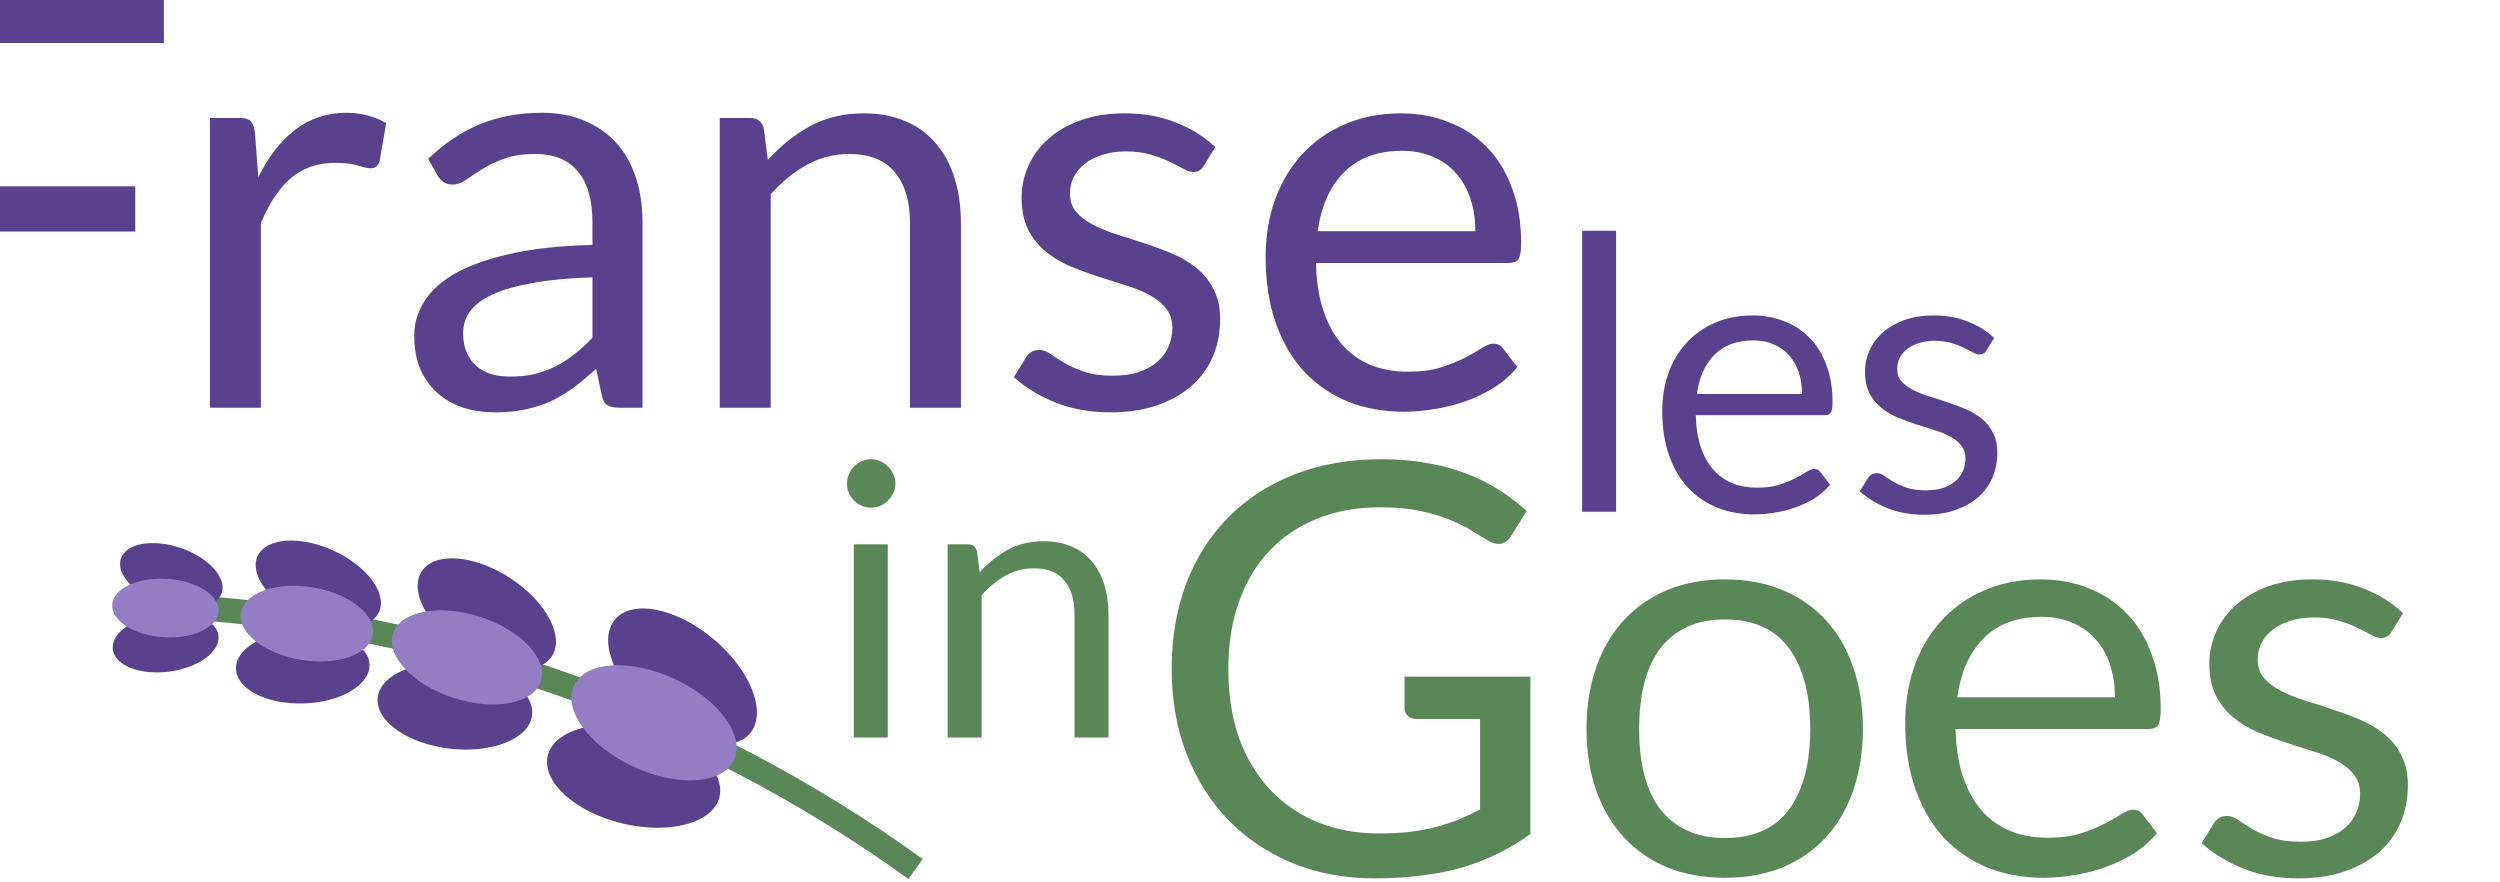 <?xml version="1.0" encoding="UTF-8"?>
<!-- Created with Inkscape (http://www.inkscape.org/) -->
<svg width="38.309mm" height="13.513mm" version="1.1" viewBox="0 0 38.309 13.513" xml:space="preserve" xmlns="http://www.w3.org/2000/svg"><g transform="translate(-116.15 -45.949)"><g transform="matrix(.137 0 0 .137 -896.18 20.005)"><path transform="translate(6782.3,57.003)" d="m625.3 132.12v5.056h-22.016v16.032h18.816v5.056h-18.816v19.712h-6.24v-45.856zm5.152 45.856v-32.416h3.264q0.928 0 1.28 0.352t0.48 1.216l0.384 5.056q1.664-3.392 4.096-5.28 2.464-1.92 5.76-1.92 1.344 0 2.432 0.32 1.088 0.288 2.016 0.832l-0.736 4.256q-0.224 0.8-0.992 0.8-0.448 0-1.376-0.288-0.928-0.32-2.592-0.32-2.976 0-4.992 1.728-1.984 1.728-3.328 5.024v20.64zm48.384 0h-2.528q-0.832 0-1.344-0.256t-0.672-1.088l-0.64-3.008q-1.28 1.152-2.496 2.08-1.216 0.896-2.56 1.536-1.344 0.608-2.88 0.928-1.504 0.32-3.36 0.32-1.888 0-3.552-0.512-1.632-0.544-2.848-1.6t-1.952-2.656q-0.704-1.632-0.704-3.84 0-1.92 1.056-3.68 1.056-1.792 3.392-3.168 2.368-1.376 6.176-2.24 3.808-0.896 9.312-1.024v-2.528q0-3.776-1.632-5.696-1.6-1.952-4.768-1.952-2.08 0-3.52 0.544-1.408 0.512-2.464 1.184-1.024 0.64-1.792 1.184-0.736 0.512-1.472 0.512-0.576 0-1.024-0.288-0.416-0.32-0.672-0.768l-1.024-1.824q2.688-2.592 5.792-3.872t6.88-1.28q2.72 0 4.832 0.896t3.552 2.496 2.176 3.872 0.736 4.992zm-14.784-3.488q1.504 0 2.752-0.288 1.248-0.32 2.336-0.864 1.12-0.576 2.112-1.376 1.024-0.8 1.984-1.824v-6.752q-3.936 0.128-6.688 0.64-2.752 0.48-4.48 1.28t-2.528 1.888q-0.768 1.088-0.768 2.432 0 1.28 0.416 2.208t1.12 1.536q0.704 0.576 1.664 0.864 0.96 0.256 2.08 0.256zm23.424 3.488v-32.416h3.392q1.216 0 1.536 1.184l0.448 3.52q2.112-2.336 4.704-3.776 2.624-1.44 6.048-1.44 2.656 0 4.672 0.896 2.048 0.864 3.392 2.496 1.376 1.6 2.08 3.872t0.704 5.024v20.64h-5.696v-20.64q0-3.68-1.696-5.696-1.664-2.048-5.12-2.048-2.528 0-4.736 1.216-2.176 1.216-4.032 3.296v23.872zm54.144-27.072q-0.384 0.704-1.184 0.704-0.48 0-1.088-0.352t-1.504-0.768q-0.864-0.448-2.08-0.8-1.216-0.384-2.88-0.384-1.44 0-2.592 0.384-1.152 0.352-1.984 0.992-0.8 0.64-1.248 1.504-0.416 0.832-0.416 1.824 0 1.248 0.704 2.08 0.736 0.832 1.92 1.44t2.688 1.088q1.504 0.448 3.072 0.992 1.6 0.512 3.104 1.152t2.688 1.6 1.888 2.368q0.736 1.376 0.736 3.328 0 2.24-0.8 4.16-0.8 1.888-2.368 3.296-1.568 1.376-3.84 2.176t-5.248 0.8q-3.392 0-6.144-1.088-2.752-1.12-4.672-2.848l1.344-2.176q0.256-0.416 0.608-0.64t0.928-0.224 1.216 0.448 1.536 0.992q0.928 0.544 2.208 0.992 1.312 0.448 3.264 0.448 1.664 0 2.912-0.416 1.248-0.448 2.08-1.184t1.216-1.696q0.416-0.96 0.416-2.048 0-1.344-0.736-2.208-0.704-0.896-1.888-1.504-1.184-0.64-2.72-1.088-1.504-0.48-3.104-0.992-1.568-0.512-3.104-1.152-1.504-0.672-2.688-1.664t-1.92-2.432q-0.704-1.472-0.704-3.552 0-1.856 0.768-3.552 0.768-1.728 2.24-3.008 1.472-1.312 3.616-2.08t4.896-0.768q3.2 0 5.728 1.024 2.56 0.992 4.416 2.752zm22.048-5.856q2.912 0 5.376 0.992 2.464 0.96 4.256 2.816 1.792 1.824 2.784 4.544 1.024 2.688 1.024 6.144 0 1.344-0.288 1.792t-1.088 0.448h-21.568q0.064 3.072 0.832 5.344t2.112 3.808q1.344 1.504 3.2 2.272 1.856 0.736 4.16 0.736 2.144 0 3.68-0.48 1.568-0.512 2.688-1.088t1.856-1.056q0.768-0.512 1.312-0.512 0.704 0 1.088 0.544l1.6 2.08q-1.056 1.28-2.528 2.24-1.472 0.928-3.168 1.536-1.664 0.608-3.456 0.896-1.792 0.32-3.552 0.32-3.36 0-6.208-1.12-2.816-1.152-4.896-3.328-2.048-2.208-3.2-5.44t-1.152-7.424q0-3.392 1.024-6.336 1.056-2.944 3.008-5.088 1.952-2.176 4.768-3.392 2.816-1.248 6.336-1.248zm0.128 4.192q-4.128 0-6.496 2.4-2.368 2.368-2.944 6.592h17.632q0-1.984-0.544-3.616-0.544-1.664-1.6-2.848-1.056-1.216-2.592-1.856-1.504-0.672-3.456-0.672z" fill="#59418e" aria-label="Franse"/><path transform="translate(6782.3,57.003)" d="m787.73 158.18v31.424h-3.797v-31.424zm15.253 9.472c1.294 0 2.489 0.22 3.584 0.661 1.095 0.427 2.041 1.052 2.837 1.877 0.796 0.811 1.415 1.821 1.856 3.029 0.455 1.195 0.683 2.56 0.683 4.096 0 0.597-0.064 0.996-0.192 1.195s-0.37 0.299-0.725 0.299h-14.379c0.029 1.365 0.213 2.553 0.555 3.563 0.341 1.01 0.811 1.856 1.408 2.539 0.597 0.668 1.308 1.173 2.133 1.515 0.825 0.327 1.749 0.491 2.773 0.491 0.953 0 1.771-0.107 2.453-0.32 0.697-0.228 1.294-0.469 1.792-0.725 0.498-0.256 0.91-0.491 1.237-0.704 0.341-0.228 0.633-0.341 0.875-0.341 0.313 0 0.555 0.121 0.725 0.363l1.067 1.387c-0.469 0.569-1.031 1.067-1.685 1.493-0.654 0.412-1.358 0.754-2.112 1.024-0.74 0.27-1.508 0.469-2.304 0.597-0.796 0.142-1.586 0.213-2.368 0.213-1.493 0-2.873-0.249-4.139-0.747-1.252-0.512-2.34-1.252-3.264-2.219-0.91-0.981-1.621-2.19-2.133-3.627-0.512-1.437-0.768-3.086-0.768-4.949 0-1.508 0.228-2.916 0.683-4.224 0.469-1.308 1.138-2.439 2.005-3.392 0.868-0.967 1.927-1.721 3.179-2.261 1.252-0.555 2.66-0.832 4.224-0.832zm0.085 2.795c-1.835 0-3.278 0.533-4.331 1.6-1.052 1.052-1.707 2.517-1.963 4.395h11.755c0-0.882-0.121-1.685-0.363-2.411-0.242-0.74-0.597-1.372-1.067-1.899-0.469-0.54-1.045-0.953-1.728-1.237-0.668-0.299-1.436-0.448-2.304-0.448zm26.091 1.109c-0.171 0.313-0.434 0.469-0.789 0.469-0.213 0-0.455-0.078-0.725-0.235-0.27-0.156-0.604-0.327-1.003-0.512-0.384-0.199-0.846-0.377-1.387-0.533-0.54-0.171-1.18-0.256-1.92-0.256-0.64 0-1.216 0.085-1.728 0.256-0.512 0.156-0.953 0.377-1.323 0.661-0.356 0.284-0.633 0.619-0.832 1.003-0.185 0.37-0.277 0.775-0.277 1.216 0 0.555 0.156 1.017 0.469 1.387 0.327 0.37 0.754 0.69 1.28 0.96 0.526 0.27 1.124 0.512 1.792 0.725 0.668 0.199 1.351 0.42 2.048 0.661 0.711 0.228 1.401 0.484 2.069 0.768s1.266 0.64 1.792 1.067 0.946 0.953 1.259 1.579c0.327 0.612 0.491 1.351 0.491 2.219 0 0.996-0.178 1.92-0.533 2.773-0.356 0.839-0.882 1.572-1.579 2.197-0.697 0.612-1.55 1.095-2.56 1.451-1.01 0.356-2.176 0.533-3.499 0.533-1.508 0-2.873-0.242-4.096-0.725-1.223-0.498-2.261-1.131-3.115-1.899l0.896-1.451c0.114-0.185 0.249-0.327 0.405-0.427 0.156-0.1 0.363-0.149 0.619-0.149 0.256 0 0.526 0.1 0.811 0.299 0.284 0.199 0.626 0.42 1.024 0.661 0.412 0.242 0.903 0.462 1.472 0.661 0.583 0.199 1.308 0.299 2.176 0.299 0.74 0 1.387-0.092 1.941-0.277 0.555-0.199 1.017-0.462 1.387-0.789s0.64-0.704 0.811-1.131c0.185-0.427 0.277-0.882 0.277-1.365 0-0.597-0.164-1.088-0.491-1.472-0.313-0.398-0.732-0.732-1.259-1.003-0.526-0.284-1.131-0.526-1.813-0.725-0.668-0.213-1.358-0.434-2.069-0.661-0.697-0.228-1.387-0.484-2.069-0.768-0.668-0.299-1.266-0.668-1.792-1.109s-0.953-0.981-1.28-1.621c-0.313-0.654-0.469-1.444-0.469-2.368 0-0.825 0.171-1.614 0.512-2.368 0.341-0.768 0.839-1.437 1.493-2.005 0.654-0.583 1.458-1.045 2.411-1.387 0.953-0.341 2.041-0.512 3.264-0.512 1.422 0 2.695 0.228 3.819 0.683 1.138 0.441 2.119 1.052 2.944 1.835z" fill="#59418e" aria-label="les"/><path transform="translate(6782.3,57.003)" d="m761.16 225.59q1.856 0 3.392-0.16 1.568-0.192 2.944-0.544t2.592-0.832q1.216-0.512 2.432-1.152v-10.112h-7.104q-0.608 0-0.992-0.352-0.352-0.352-0.352-0.864v-3.52h14.08v17.6q-1.728 1.248-3.616 2.176-1.856 0.928-4 1.568-2.112 0.608-4.544 0.896-2.432 0.32-5.28 0.32-4.992 0-9.152-1.696-4.16-1.728-7.168-4.8-3.008-3.104-4.704-7.424-1.664-4.32-1.664-9.504 0-5.248 1.632-9.568 1.664-4.32 4.704-7.392 3.072-3.104 7.392-4.8 4.352-1.696 9.728-1.696 2.72 0 5.056 0.416 2.336 0.384 4.32 1.152 2.016 0.736 3.712 1.824 1.696 1.056 3.168 2.4l-1.76 2.816q-0.544 0.864-1.408 0.864-0.512 0-1.12-0.352-0.8-0.448-1.792-1.088t-2.432-1.216q-1.408-0.608-3.36-1.024-1.92-0.416-4.576-0.416-3.872 0-7.008 1.28-3.136 1.248-5.344 3.616-2.208 2.336-3.392 5.696-1.184 3.328-1.184 7.488 0 4.352 1.216 7.776 1.248 3.392 3.488 5.76t5.312 3.616 6.784 1.248zm38.752-28.416q3.552 0 6.4 1.184 2.88 1.184 4.864 3.36 2.016 2.176 3.072 5.28 1.088 3.072 1.088 6.88 0 3.84-1.088 6.912-1.056 3.072-3.072 5.248-1.984 2.176-4.864 3.36-2.848 1.152-6.4 1.152t-6.432-1.152q-2.848-1.184-4.864-3.36t-3.104-5.248-1.088-6.912q0-3.808 1.088-6.88 1.088-3.104 3.104-5.28t4.864-3.36q2.88-1.184 6.432-1.184zm0 28.928q4.8 0 7.168-3.2 2.368-3.232 2.368-8.992 0-5.792-2.368-9.024t-7.168-3.232q-2.432 0-4.224 0.832t-3.008 2.4q-1.184 1.568-1.792 3.872-0.576 2.272-0.576 5.152t0.576 5.152q0.608 2.272 1.792 3.84 1.216 1.536 3.008 2.368t4.224 0.832zm35.296-28.928q2.912 0 5.376 0.992 2.464 0.96 4.256 2.816 1.792 1.824 2.784 4.544 1.024 2.688 1.024 6.144 0 1.344-0.288 1.792t-1.088 0.448h-21.568q0.064 3.072 0.832 5.344t2.112 3.808q1.344 1.504 3.2 2.272 1.856 0.736 4.16 0.736 2.144 0 3.68-0.48 1.568-0.512 2.688-1.088t1.856-1.056q0.768-0.512 1.312-0.512 0.704 0 1.088 0.544l1.6 2.08q-1.056 1.28-2.528 2.24-1.472 0.928-3.168 1.536-1.664 0.608-3.456 0.896-1.792 0.32-3.552 0.32-3.36 0-6.208-1.12-2.816-1.152-4.896-3.328-2.048-2.208-3.2-5.44t-1.152-7.424q0-3.392 1.024-6.336 1.056-2.944 3.008-5.088 1.952-2.176 4.768-3.392 2.816-1.248 6.336-1.248zm0.128 4.192q-4.128 0-6.496 2.4-2.368 2.368-2.944 6.592h17.632q0-1.984-0.544-3.616-0.544-1.664-1.6-2.848-1.056-1.216-2.592-1.856-1.504-0.672-3.456-0.672zm39.136 1.664q-0.384 0.704-1.184 0.704-0.48 0-1.088-0.352t-1.504-0.768q-0.864-0.448-2.08-0.8-1.216-0.384-2.88-0.384-1.44 0-2.592 0.384-1.152 0.352-1.984 0.992-0.8 0.64-1.248 1.504-0.416 0.832-0.416 1.824 0 1.248 0.704 2.08 0.736 0.832 1.92 1.44t2.688 1.088q1.504 0.448 3.072 0.992 1.6 0.512 3.104 1.152t2.688 1.6 1.888 2.368q0.736 1.376 0.736 3.328 0 2.24-0.8 4.16-0.8 1.888-2.368 3.296-1.568 1.376-3.84 2.176t-5.248 0.8q-3.392 0-6.144-1.088-2.752-1.12-4.672-2.848l1.344-2.176q0.256-0.416 0.608-0.64t0.928-0.224 1.216 0.448 1.536 0.992q0.928 0.544 2.208 0.992 1.312 0.448 3.264 0.448 1.664 0 2.912-0.416 1.248-0.448 2.08-1.184t1.216-1.696q0.416-0.96 0.416-2.048 0-1.344-0.736-2.208-0.704-0.896-1.888-1.504-1.184-0.64-2.72-1.088-1.504-0.48-3.104-0.992-1.568-0.512-3.104-1.152-1.504-0.672-2.688-1.664t-1.92-2.432q-0.704-1.472-0.704-3.552 0-1.856 0.768-3.552 0.768-1.728 2.24-3.008 1.472-1.312 3.616-2.08t4.896-0.768q3.2 0 5.728 1.024 2.56 0.992 4.416 2.752z" fill="#5a8757" aria-label="Goes"/><path transform="translate(6782.3,57.003)" d="m706.27 193.25v21.611h-3.797v-21.611zm0.853-6.784c0 0.37-0.078 0.718-0.235 1.045-0.142 0.313-0.341 0.597-0.597 0.853-0.242 0.242-0.526 0.434-0.853 0.576-0.327 0.142-0.676 0.213-1.045 0.213s-0.718-0.071-1.045-0.213c-0.313-0.142-0.597-0.334-0.853-0.576-0.242-0.256-0.434-0.54-0.576-0.853-0.142-0.327-0.213-0.676-0.213-1.045s0.071-0.718 0.213-1.045c0.142-0.341 0.334-0.633 0.576-0.875 0.256-0.256 0.54-0.455 0.853-0.597 0.327-0.142 0.676-0.213 1.045-0.213s0.718 0.071 1.045 0.213c0.327 0.142 0.612 0.341 0.853 0.597 0.256 0.242 0.455 0.533 0.597 0.875 0.156 0.327 0.235 0.676 0.235 1.045zm5.845 28.395v-21.611h2.261c0.54 0 0.882 0.263 1.024 0.789l0.299 2.347c0.939-1.038 1.984-1.877 3.136-2.517 1.166-0.64 2.51-0.96 4.032-0.96 1.18 0 2.219 0.199 3.115 0.597 0.91 0.384 1.664 0.939 2.261 1.664 0.612 0.711 1.074 1.572 1.387 2.581 0.303 0.977 0.459 2.054 0.469 3.23 3.3e-4 0.04 5e-4 0.079 5e-4 0.119v13.76h-3.797v-13.76c0-1.636-0.377-2.901-1.131-3.797-0.74-0.91-1.877-1.365-3.413-1.365-1.124 0-2.176 0.27-3.157 0.811-0.967 0.54-1.863 1.273-2.688 2.197v15.915z" fill="#5a8757" aria-label="in"/></g><g transform="matrix(.372 .061 -.061 .372 108.72 12.044)"><path transform="matrix(.445 .016 -.016 .445 .168 10.559)" d="m179.57 226.9c-11.158-5.071-23.048-8.526-35.186-10.225-13.183-1.845-26.655-1.615-39.767 0.679" fill="none" stroke="#5a8757" stroke-width="2.244"/><g transform="matrix(.488 -.165 .165 .488 1.321 80.073)"><ellipse transform="rotate(1.685)" cx="63.731" cy="80.741" rx="4.203" ry="2.308" fill="#59418e"/><ellipse transform="rotate(28.273)" cx="91.843" cy="38.541" rx="4.203" ry="2.308" fill="#59418e"/><ellipse transform="rotate(13.059)" cx="78.209" cy="63.868" rx="4.203" ry="2.308" fill="#947ec3"/></g><g transform="matrix(.63 -.144 .144 .63 .005 67.128)"><ellipse transform="rotate(1.685)" cx="63.731" cy="80.741" rx="4.203" ry="2.308" fill="#59418e"/><ellipse transform="rotate(28.273)" cx="91.843" cy="38.541" rx="4.203" ry="2.308" fill="#59418e"/><ellipse transform="rotate(13.059)" cx="78.209" cy="63.868" rx="4.203" ry="2.308" fill="#947ec3"/></g><g transform="matrix(.749 -.059 .059 .749 6.09 52.673)"><ellipse transform="rotate(1.685)" cx="63.731" cy="80.741" rx="4.203" ry="2.308" fill="#59418e"/><ellipse transform="rotate(28.273)" cx="91.843" cy="38.541" rx="4.203" ry="2.308" fill="#59418e"/><ellipse transform="rotate(13.059)" cx="78.209" cy="63.868" rx="4.203" ry="2.308" fill="#947ec3"/></g><g transform="matrix(.853 .038 -.038 .853 15.352 39.768)"><ellipse transform="rotate(1.685)" cx="63.731" cy="80.741" rx="4.203" ry="2.308" fill="#59418e"/><ellipse transform="rotate(28.273)" cx="91.843" cy="38.541" rx="4.203" ry="2.308" fill="#59418e"/><ellipse transform="rotate(13.059)" cx="78.209" cy="63.868" rx="4.203" ry="2.308" fill="#947ec3"/></g></g></g></svg>
